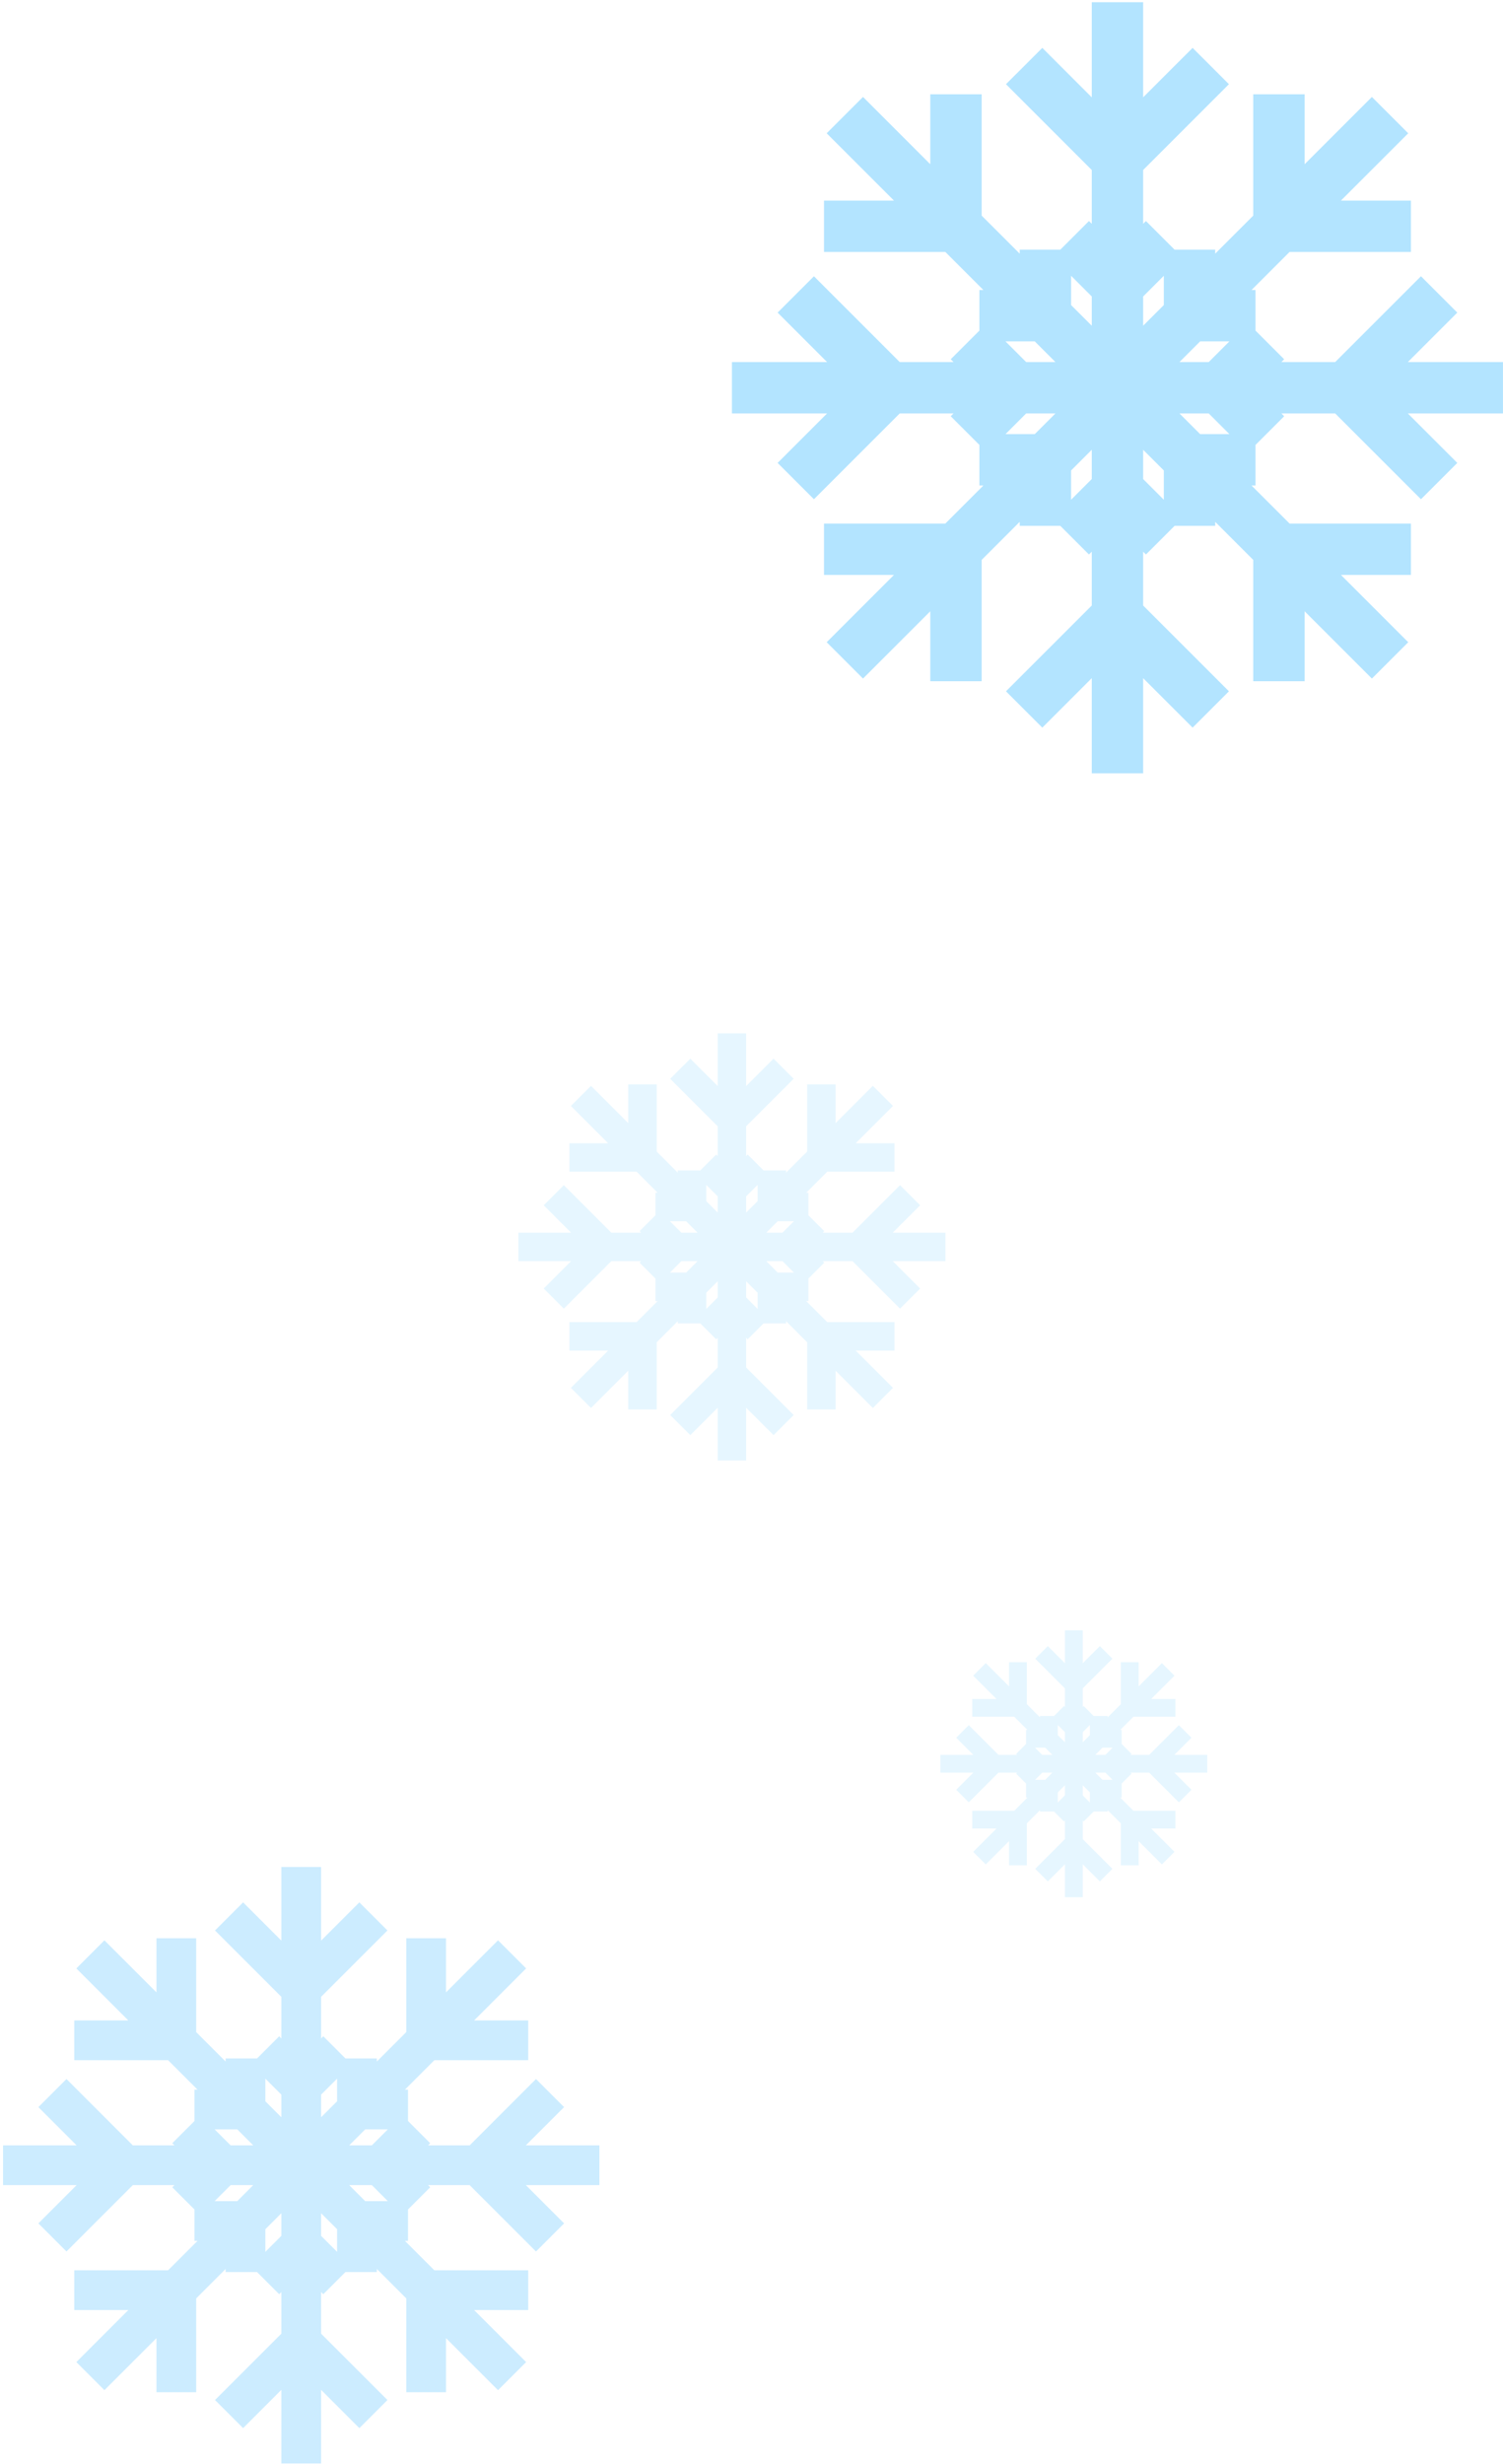 <?xml version="1.0" encoding="UTF-8"?> <svg xmlns="http://www.w3.org/2000/svg" width="366" height="600" viewBox="0 0 366 600" fill="none"> <path opacity="0.3" fill-rule="evenodd" clip-rule="evenodd" d="M278.37 109.514L283.407 114.551L283.407 121.675L278.37 116.638L278.37 109.514ZM265.86 134.329L265.86 147.432L244.969 168.323L253.815 177.169L265.86 165.124L265.86 188.293L278.37 188.293L278.37 165.124L290.414 177.169L299.26 168.323L278.37 147.433L278.37 134.329L279.053 135.013L286.038 128.027L295.917 128.027L295.917 127.061L305.182 136.326L305.182 165.87L317.692 165.87L317.692 148.836L334.075 165.219L342.921 156.373L326.538 139.99L343.571 139.99L343.571 127.481L314.028 127.481L304.762 118.215L305.729 118.215L305.729 108.337L312.714 101.352L312.031 100.668L325.134 100.668L346.024 121.559L354.87 112.713L342.826 100.668L365.994 100.668L365.994 88.158L342.826 88.158L354.87 76.114L346.024 67.268L325.134 88.158L312.031 88.158L312.714 87.475L305.729 80.49L305.729 70.611L304.762 70.611L314.028 61.346L343.571 61.346L343.571 48.836L326.538 48.836L342.921 32.453L334.075 23.607L317.692 39.99L317.692 22.956L305.182 22.956L305.182 52.5L295.917 61.765L295.917 60.799L286.038 60.799L279.053 53.814L278.37 54.497L278.37 41.394L299.26 20.503L290.414 11.658L278.37 23.702L278.37 0.533L265.86 0.533L265.86 23.702L253.815 11.658L244.969 20.503L265.86 41.394L265.86 54.497L265.176 53.814L258.191 60.799L248.313 60.799L248.313 61.765L239.047 52.5L239.047 22.956L226.537 22.956L226.537 39.99L210.155 23.607L201.309 32.453L217.692 48.836L200.658 48.836L200.658 61.346L230.201 61.346L239.467 70.611L238.5 70.611L238.5 80.49L231.515 87.475L232.199 88.158L219.095 88.158L198.205 67.268L189.359 76.114L201.404 88.158L178.235 88.158L178.235 100.668L201.404 100.668L189.359 112.713L198.205 121.559L219.095 100.668L232.199 100.668L231.515 101.352L238.5 108.337L238.5 118.215L239.467 118.215L230.201 127.481L200.658 127.481L200.658 139.99L217.692 139.99L201.309 156.373L210.155 165.219L226.537 148.836L226.537 165.87L239.047 165.87L239.047 136.326L248.313 127.061L248.313 128.027L258.191 128.027L265.176 135.013L265.86 134.329ZM260.822 121.675L265.86 116.638L265.86 109.514L260.822 114.551L260.822 121.675ZM283.407 74.275L283.407 67.152L278.37 72.189L278.37 79.312L283.407 74.275ZM265.86 79.312L265.86 72.189L260.823 67.152L260.823 74.275L265.86 79.312ZM251.977 83.121L244.853 83.121L249.89 88.158L257.014 88.158L251.977 83.121ZM257.014 100.668L249.89 100.668L244.853 105.705L251.977 105.705L257.014 100.668ZM299.376 83.121L294.339 88.158L287.215 88.158L292.253 83.121L299.376 83.121ZM294.339 100.668L299.376 105.705L292.253 105.705L287.215 100.668L294.339 100.668Z" fill="#00A3FF"></path> <path opacity="0.2" fill-rule="evenodd" clip-rule="evenodd" d="M78.192 538.885L82.088 542.781L82.088 548.291L78.192 544.395L78.192 538.885ZM68.516 558.079L68.516 568.214L52.358 584.372L59.2 591.214L68.516 581.898L68.516 599.819L78.192 599.819L78.192 581.898L87.508 591.214L94.35 584.372L78.192 568.214L78.192 558.079L78.721 558.608L84.123 553.205L91.764 553.205L91.764 552.457L98.931 559.624L98.931 582.475L108.607 582.475L108.607 569.3L121.278 581.972L128.12 575.13L115.449 562.458L128.624 562.458L128.624 552.782L105.773 552.782L98.606 545.616L99.354 545.616L99.354 537.975L104.756 532.572L104.228 532.043L114.363 532.043L130.521 548.202L137.363 541.36L128.047 532.043L145.967 532.043L145.967 522.367L128.047 522.367L137.363 513.051L130.521 506.209L114.363 522.367L104.228 522.367L104.756 521.839L99.354 516.436L99.354 508.795L98.606 508.795L105.773 501.629L128.624 501.629L128.624 491.953L115.449 491.953L128.12 479.281L121.278 472.439L108.607 485.111L108.607 471.936L98.931 471.936L98.931 494.787L91.764 501.953L91.764 501.206L84.123 501.206L78.721 495.803L78.192 496.332L78.192 486.197L94.35 470.038L87.508 463.196L78.192 472.513L78.192 454.592L68.516 454.592L68.516 472.513L59.2 463.196L52.358 470.038L68.516 486.197L68.516 496.332L67.987 495.803L62.585 501.206L54.944 501.206L54.944 501.953L47.777 494.787L47.777 471.936L38.101 471.936L38.101 485.111L25.43 472.439L18.588 479.281L31.259 491.953L18.084 491.953L18.084 501.629L40.935 501.629L48.102 508.795L47.354 508.795L47.354 516.436L41.952 521.839L42.48 522.367L32.345 522.367L16.187 506.209L9.345 513.051L18.661 522.367L0.741 522.367L0.741 532.043L18.661 532.043L9.345 541.36L16.187 548.202L32.345 532.043L42.48 532.043L41.952 532.572L47.354 537.975L47.354 545.616L48.102 545.616L40.935 552.782L18.084 552.782L18.084 562.458L31.259 562.458L18.588 575.13L25.43 581.972L38.101 569.3L38.101 582.475L47.777 582.475L47.777 559.624L54.944 552.458L54.944 553.205L62.584 553.205L67.987 558.608L68.516 558.079ZM64.62 548.291L68.516 544.395L68.516 538.885L64.62 542.782L64.62 548.291ZM82.088 511.629L82.088 506.119L78.192 510.016L78.192 515.526L82.088 511.629ZM68.516 515.525L68.516 510.016L64.62 506.119L64.62 511.629L68.516 515.525ZM57.778 518.471L52.268 518.471L56.164 522.367L61.674 522.367L57.778 518.471ZM61.674 532.043L56.164 532.043L52.268 535.94L57.778 535.94L61.674 532.043ZM94.44 518.471L90.544 522.367L85.034 522.367L88.93 518.471L94.44 518.471ZM90.544 532.043L94.44 535.94L88.93 535.94L85.034 532.043L90.544 532.043Z" fill="#00A3FF"></path> <path opacity="0.1" fill-rule="evenodd" clip-rule="evenodd" d="M181.699 311.968L184.489 314.758L184.489 318.704L181.699 315.914L181.699 311.968ZM174.771 325.713L174.771 332.97L163.2 344.541L168.099 349.44L174.771 342.769L174.771 355.602L181.699 355.602L181.699 342.769L188.371 349.44L193.27 344.541L181.699 332.97L181.699 325.713L182.078 326.091L185.947 322.222L191.418 322.222L191.418 321.687L196.55 326.819L196.55 343.182L203.479 343.182L203.479 333.748L212.553 342.822L217.452 337.922L208.378 328.848L217.813 328.848L217.813 321.919L201.449 321.919L196.318 316.788L196.853 316.788L196.853 311.316L200.722 307.447L200.343 307.069L207.601 307.069L219.171 318.639L224.071 313.74L217.4 307.069L230.232 307.069L230.232 300.14L217.4 300.14L224.071 293.469L219.171 288.569L207.601 300.14L200.343 300.14L200.722 299.761L196.853 295.893L196.853 290.421L196.318 290.421L201.449 285.289L217.813 285.289L217.813 278.361L208.378 278.361L217.452 269.287L212.553 264.387L203.479 273.461L203.479 264.027L196.55 264.027L196.55 280.39L191.418 285.522L191.418 284.986L185.947 284.986L182.078 281.118L181.699 281.496L181.699 274.239L193.27 262.668L188.371 257.769L181.699 264.44L181.699 251.607L174.771 251.607L174.771 264.44L168.099 257.769L163.2 262.668L174.771 274.239L174.771 281.496L174.392 281.118L170.523 284.986L165.052 284.986L165.052 285.522L159.92 280.39L159.92 264.027L152.991 264.027L152.991 273.461L143.917 264.387L139.018 269.287L148.092 278.361L138.657 278.361L138.657 285.289L155.02 285.289L160.152 290.421L159.617 290.421L159.617 295.893L155.748 299.761L156.127 300.14L148.869 300.14L137.299 288.569L132.399 293.469L139.07 300.14L126.238 300.14L126.238 307.069L139.07 307.069L132.399 313.74L137.299 318.639L148.869 307.069L156.127 307.069L155.748 307.447L159.617 311.316L159.617 316.788L160.152 316.788L155.021 321.919L138.657 321.919L138.657 328.848L148.092 328.848L139.018 337.922L143.917 342.822L152.991 333.748L152.991 343.182L159.92 343.182L159.92 326.819L165.052 321.687L165.052 322.222L170.523 322.222L174.392 326.091L174.771 325.713ZM171.981 318.704L174.771 315.914L174.771 311.968L171.981 314.758L171.981 318.704ZM184.489 292.451L184.489 288.505L181.699 291.295L181.699 295.241L184.489 292.451ZM174.771 295.241L174.771 291.295L171.981 288.505L171.981 292.451L174.771 295.241ZM167.081 297.35L163.136 297.35L165.926 300.14L169.871 300.14L167.081 297.35ZM169.871 307.069L165.926 307.069L163.136 309.859L167.081 309.859L169.871 307.069ZM193.334 297.35L190.544 300.14L186.599 300.14L189.389 297.35L193.334 297.35ZM190.544 307.069L193.334 309.859L189.389 309.859L186.599 307.069L190.544 307.069Z" fill="#00A3FF"></path> <path opacity="0.1" fill-rule="evenodd" clip-rule="evenodd" d="M263.659 434.677L265.402 436.421L265.402 438.886L263.659 437.143L263.659 434.677ZM259.329 443.266L259.329 447.802L252.098 455.033L255.159 458.095L259.329 453.926L259.329 461.945L263.659 461.945L263.659 453.926L267.828 458.095L270.89 455.033L263.659 447.802L263.659 443.266L263.895 443.503L266.313 441.085L269.732 441.085L269.732 440.751L272.939 443.958L272.939 454.184L277.269 454.184L277.269 448.288L282.94 453.958L286.002 450.897L280.331 445.226L286.227 445.226L286.227 440.896L276.001 440.896L272.794 437.689L273.129 437.689L273.129 434.27L275.546 431.852L275.31 431.615L279.845 431.615L287.076 438.846L290.138 435.784L285.969 431.615L293.989 431.615L293.989 427.285L285.969 427.285L290.138 423.116L287.076 420.054L279.845 427.285L275.31 427.285L275.546 427.048L273.129 424.631L273.129 421.211L272.794 421.211L276.001 418.004L286.227 418.004L286.227 413.674L280.331 413.674L286.002 408.003L282.94 404.942L277.269 410.612L277.269 404.716L272.939 404.716L272.939 414.942L269.732 418.149L269.732 417.815L266.313 417.815L263.895 415.397L263.659 415.634L263.659 411.098L270.89 403.867L267.828 400.805L263.659 404.974L263.659 396.955L259.328 396.955L259.328 404.975L255.159 400.805L252.098 403.867L259.328 411.098L259.328 415.634L259.092 415.397L256.674 417.815L253.255 417.815L253.255 418.15L250.048 414.942L250.048 404.716L245.718 404.716L245.718 410.612L240.047 404.942L236.985 408.003L242.656 413.674L236.76 413.674L236.76 418.004L246.986 418.004L250.193 421.211L249.858 421.211L249.858 424.631L247.441 427.048L247.677 427.285L243.142 427.285L235.911 420.054L232.849 423.116L237.018 427.285L228.998 427.285L228.998 431.615L237.018 431.615L232.849 435.784L235.911 438.846L243.142 431.615L247.677 431.615L247.441 431.852L249.858 434.269L249.858 437.689L250.193 437.689L246.986 440.896L236.76 440.896L236.76 445.226L242.656 445.226L236.985 450.897L240.047 453.958L245.718 448.288L245.718 454.184L250.048 454.184L250.048 443.958L253.255 440.751L253.255 441.085L256.674 441.085L259.092 443.503L259.329 443.266ZM257.585 438.886L259.329 437.143L259.329 434.677L257.585 436.421L257.585 438.886ZM265.402 422.48L265.402 420.014L263.659 421.757L263.659 424.223L265.402 422.48ZM259.328 424.223L259.328 421.757L257.585 420.014L257.585 422.48L259.328 424.223ZM254.523 425.541L252.057 425.541L253.801 427.285L256.267 427.285L254.523 425.541ZM256.267 431.615L253.801 431.615L252.057 433.359L254.523 433.359L256.267 431.615ZM270.93 425.541L269.186 427.285L266.72 427.285L268.464 425.541L270.93 425.541ZM269.186 431.615L270.93 433.359L268.464 433.359L266.72 431.615L269.186 431.615Z" fill="#00A3FF"></path> </svg> 